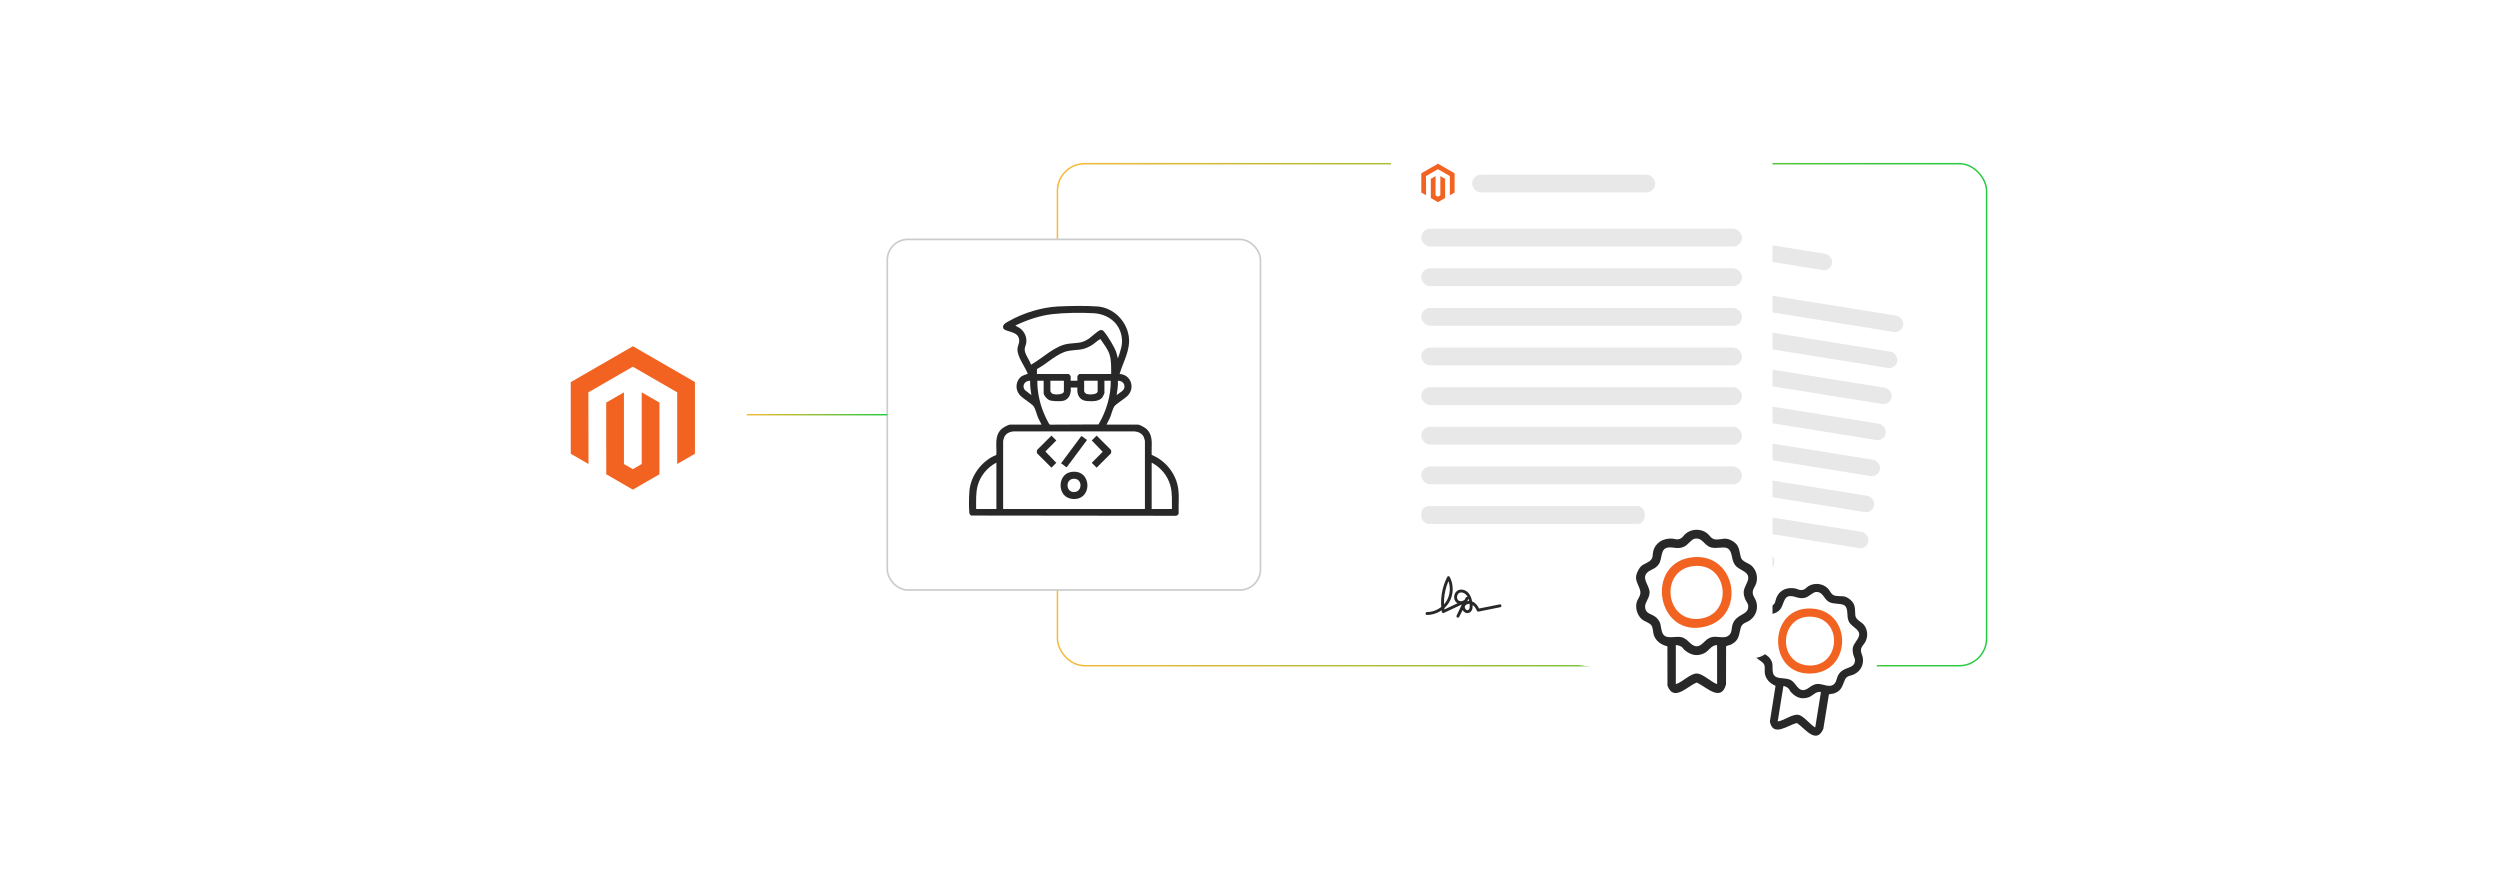 <?xml version="1.0" encoding="UTF-8"?><svg id="a" xmlns="http://www.w3.org/2000/svg" xmlns:xlink="http://www.w3.org/1999/xlink" viewBox="0 0 860 300"><defs><filter id="b" x="164.273" y="87.579" width="105.12" height="110.16" filterUnits="userSpaceOnUse"><feOffset dx="0" dy="0"/><feGaussianBlur result="c" stdDeviation="4.077"/><feFlood flood-color="#a5a5a5" flood-opacity=".3"/><feComposite in2="c" operator="in"/><feComposite in="SourceGraphic"/></filter><linearGradient id="d" x1="363.498" y1="142.659" x2="683.635" y2="142.659" gradientUnits="userSpaceOnUse"><stop offset="0" stop-color="#f5b935"/><stop offset=".286" stop-color="#bcbd37"/><stop offset=".942" stop-color="#30c93e"/><stop offset="1" stop-color="#24cb3f"/></linearGradient><filter id="e" x="510.689" y="49.516" width="171.84" height="208.56" filterUnits="userSpaceOnUse"><feOffset dx="0" dy="0"/><feGaussianBlur result="f" stdDeviation="4.605"/><feFlood flood-color="#939393" flood-opacity=".3"/><feComposite in2="f" operator="in"/><feComposite in="SourceGraphic"/></filter><filter id="g" x="463.423" y="31.77" width="161.52" height="209.76" filterUnits="userSpaceOnUse"><feOffset dx="0" dy="0"/><feGaussianBlur result="h" stdDeviation="5"/><feFlood flood-color="#939393" flood-opacity=".3"/><feComposite in2="h" operator="in"/><feComposite in="SourceGraphic"/></filter><filter id="i" x="297.697" y="74.844" width="143.52" height="135.84" filterUnits="userSpaceOnUse"><feOffset dx="0" dy="0"/><feGaussianBlur result="j" stdDeviation="2.402"/><feFlood flood-color="#848484" flood-opacity=".3"/><feComposite in2="j" operator="in"/><feComposite in="SourceGraphic"/></filter><linearGradient id="k" x1="256.91" y1="142.659" x2="305.228" y2="142.659" xlink:href="#d"/></defs><rect x="176.622" y="100.048" width="80.289" height="85.222" rx="10.379" ry="10.379" fill="#fff" filter="url(#b)"/><polygon points="217.721 119.1 196.34 131.441 196.34 156.093 202.443 159.621 202.4 134.965 217.678 126.146 232.956 134.965 232.956 159.611 239.059 156.093 239.059 131.42 217.721 119.1" fill="#f26322"/><polygon points="220.749 159.616 217.7 161.388 214.634 159.632 214.634 134.965 208.536 138.488 208.547 163.144 217.694 168.429 226.852 163.144 226.852 138.488 220.749 134.965 220.749 159.616" fill="#f26322"/><rect x="363.755" y="56.309" width="319.623" height="172.7" rx="9.35" ry="9.35" fill="none" stroke="url(#d)" stroke-miterlimit="10" stroke-width=".513"/><rect x="536.12" y="71.067" width="120.848" height="165.216" rx="5.896" ry="5.896" transform="translate(31.93 -92.681) rotate(9.127)" fill="#fff" filter="url(#e)"/><polygon points="563.291 73.434 557.591 75.606 556.625 81.62 557.976 82.72 558.932 76.703 563.004 75.151 566.385 77.901 565.42 83.913 567.046 83.294 568.013 77.275 563.291 73.434" fill="#f26322"/><polygon points="562.442 83.436 561.628 83.749 560.949 83.2 561.916 77.183 560.29 77.803 559.327 83.819 561.351 85.466 563.792 84.536 564.759 78.521 563.408 77.422 562.442 83.436" fill="#f26322"/><rect x="572.627" y="83.124" width="57.992" height="5.661" rx="2.831" ry="2.831" transform="translate(21.252 -94.344) rotate(9.127)" fill="#e8e8e8"/><rect x="553.717" y="100.944" width="101.608" height="5.661" rx="2.831" ry="2.831" transform="translate(24.115 -94.578) rotate(9.127)" fill="#e8e8e8"/><rect x="551.726" y="113.339" width="101.608" height="5.661" rx="2.831" ry="2.831" transform="translate(26.056 -94.105) rotate(9.127)" fill="#e8e8e8"/><rect x="549.735" y="125.733" width="101.608" height="5.661" rx="2.831" ry="2.831" transform="translate(27.997 -93.632) rotate(9.127)" fill="#e8e8e8"/><rect x="547.743" y="138.128" width="101.608" height="5.661" rx="2.831" ry="2.831" transform="translate(29.938 -93.159) rotate(9.127)" fill="#e8e8e8"/><rect x="545.752" y="150.523" width="101.608" height="5.661" rx="2.831" ry="2.831" transform="translate(31.878 -92.687) rotate(9.127)" fill="#e8e8e8"/><rect x="543.761" y="162.917" width="101.608" height="5.661" rx="2.831" ry="2.831" transform="translate(33.819 -92.214) rotate(9.127)" fill="#e8e8e8"/><rect x="541.769" y="175.312" width="101.608" height="5.661" rx="2.831" ry="2.831" transform="translate(35.76 -91.741) rotate(9.127)" fill="#e8e8e8"/><rect x="539.973" y="185.262" width="70.786" height="5.661" rx="2.363" ry="2.363" transform="translate(37.121 -88.886) rotate(9.127)" fill="#e8e8e8"/><path d="M610.794,235.916c-1.823-.756-3.344-2.177-3.679-4.2-.168-1.018.147-2.14-.235-3.067-.424-1.029-1.942-1.554-2.724-2.501-1.105-1.336-1.434-3.309-.969-4.969.516-1.843,2.234-2.286,1.855-4.46-.449-2.576-1.463-3.65.592-6.225,1.26-1.579,2.235-1.331,3.755-2.056,1.53-.73,1.207-1.662,1.74-2.923,1.134-2.683,3.851-3.654,6.582-3.043.964.216,1.181.673,2.34.457,1.084-.203,1.213-.776,2.011-1.268,2.078-1.281,4.909-.998,6.66.71,1.02.994,1.12,2.386,2.873,2.62,2.005.268,2.893-.329,4.809,1.228,2.067,1.679,1.61,3.248,1.825,5.463.158,1.632,2.21,2.19,3.106,3.458,1.161,1.642,1.284,3.808.382,5.599-.516,1.026-1.41,1.518-1.545,2.788-.105.986.549,1.877.671,2.913.277,2.341-.829,4.391-2.916,5.473-1.228.637-2.584.407-3.254,1.896-1.026,2.28-1.113,3.904-3.944,4.779-.458.142-1.423.054-1.588.362l-1.924,11.835c-2.437,5.443-6.323-.218-9.06-2.07-3.144.702-8.264,5.03-9.316-.521l1.952-12.28ZM624.723,203.638c-1.121.046-2.401,1.651-3.8,1.992-2.158.526-3.262-.575-5.045-.579-2.443-.006-2.21,3.272-3.65,4.758-1.361,1.405-2.798,1.198-3.958,1.988-2.317,1.576.025,4.154-.328,6.371-.27,1.698-1.891,2.825-2.108,4.134-.415,2.511,1.753,2.561,2.928,4.062,1.466,1.874.769,3.009,1.105,4.904.476,2.682,3.739,1.71,5.736,2.481,2.084.804,2.455,3.323,4.373,3.632,1.742.281,2.905-1.85,4.978-2.086,1.879-.214,3.746,1.107,5.271.468,1.593-.667,1.391-2.155,2.105-3.485,1.518-2.829,4.705-2.165,5.545-4.056.647-1.457-.172-2.071-.423-3.337-.538-2.712.527-3.27,1.647-5.204,1.753-3.028-1.918-3.612-3.061-5.798-1.021-1.953.015-4.267-1.471-5.565-.965-.843-3.587-.373-5.212-1.164-2.066-1.006-2.119-3.62-4.633-3.516ZM613.495,235.967l-1.962,12.21c2.083-.241,5.035-2.614,7.076-2.278,1.871.308,4.09,3.426,5.832,4.351l1.962-12.21c-1.919-.313-2.81,1.464-4.538,1.932-2.535.686-4.284-.23-5.934-2.067-.236-.263-.3-.713-.721-1.097-.446-.407-1.114-.761-1.714-.842Z" fill="#282828"/><path d="M623.461,209.351c13.614,1.014,13.594,21.121.247,22.299-16.056,1.416-15.967-23.469-.247-22.299ZM623.009,212.138c-10.791-.535-11.798,15.863-1.135,16.763,11.216.947,12.447-16.202,1.135-16.763Z" fill="#f26322"/><path d="M537.262,213.587c2.618.407,5.414-.643,7.117-2.672s2.253-4.965,1.398-7.473c-2.169,2.985-3.357,6.671-3.337,10.361l7.272-2.092-2.928,4.266c1.253-1.715,2.506-3.431,3.759-5.146-.491,1.196-2.37,1.479-3.191.479s-.18-2.788,1.089-3.037c1.014-.2,2.042.493,2.535,1.402s.559,1.984.551,3.018c-.007.935-.243,2.099-1.149,2.33-1.002.256-1.828-1.175-1.282-2.053s1.881-.985,2.755-.434,1.351,1.565,1.591,2.571c2.344-.09,4.687-.181,7.031-.271" fill="none" stroke="#282828" stroke-linecap="round" stroke-linejoin="round" stroke-width=".921"/><rect x="478.521" y="46.908" width="131.225" height="179.403" rx="6.402" ry="6.402" fill="#fff" filter="url(#g)"/><polygon points="494.661 56.309 488.925 59.62 488.925 66.234 490.562 67.18 490.551 60.565 494.649 58.199 498.748 60.565 498.748 67.177 500.386 66.234 500.386 59.614 494.661 56.309" fill="#f26322"/><polygon points="495.473 67.179 494.655 67.654 493.833 67.183 493.833 60.565 492.197 61.51 492.2 68.125 494.654 69.543 497.111 68.125 497.111 61.51 495.473 60.565 495.473 67.179" fill="#f26322"/><rect x="506.429" y="60.056" width="62.971" height="6.147" rx="3.074" ry="3.074" fill="#e8e8e8"/><rect x="488.925" y="78.663" width="110.333" height="6.147" rx="3.074" ry="3.074" fill="#e8e8e8"/><rect x="488.925" y="92.294" width="110.333" height="6.147" rx="3.074" ry="3.074" fill="#e8e8e8"/><rect x="488.925" y="105.926" width="110.333" height="6.147" rx="3.074" ry="3.074" fill="#e8e8e8"/><rect x="488.925" y="119.557" width="110.333" height="6.147" rx="3.074" ry="3.074" fill="#e8e8e8"/><rect x="488.925" y="133.189" width="110.333" height="6.147" rx="3.074" ry="3.074" fill="#e8e8e8"/><rect x="488.925" y="146.82" width="110.333" height="6.147" rx="3.074" ry="3.074" fill="#e8e8e8"/><rect x="488.925" y="160.452" width="110.333" height="6.147" rx="3.074" ry="3.074" fill="#e8e8e8"/><rect x="488.925" y="174.083" width="76.864" height="6.147" rx="2.566" ry="2.566" fill="#e8e8e8"/><path d="M573.577,222.327c-2.084-.496-3.96-1.758-4.667-3.869-.356-1.062-.211-2.319-.781-3.248-.632-1.03-2.349-1.332-3.351-2.212-1.414-1.242-2.107-3.3-1.894-5.161.236-2.064,2.001-2.835,1.221-5.101-.925-2.684-2.197-3.661-.438-6.776,1.079-1.911,2.167-1.811,3.671-2.851,1.515-1.046,1.008-1.99,1.362-3.433.753-3.071,3.499-4.581,6.532-4.396,1.071.065,1.382.518,2.587.087,1.127-.404,1.166-1.041,1.938-1.706,2.007-1.732,5.091-1.915,7.263-.386,1.264.89,1.612,2.365,3.531,2.314,2.196-.058,3.045-.851,5.368.488,2.505,1.444,2.285,3.204,2.898,5.543.451,1.723,2.746,1.968,3.925,3.172,1.527,1.561,2.032,3.861,1.375,5.937-.377,1.189-1.25,1.871-1.176,3.256.058,1.075.912,1.918,1.222,3.007.7,2.462-.132,4.85-2.184,6.37-1.207.894-2.7.882-3.162,2.593-.708,2.621-.521,4.377-3.405,5.803-.467.231-1.517.304-1.64.662l-.024,13.02c-1.675,6.256-6.816.856-10.07-.659-3.25,1.294-7.994,6.816-10.077,1.046l-.022-13.502ZM582.951,185.322c-1.194.243-2.29,2.183-3.731,2.79-2.223.936-3.596-.055-5.508.248-2.621.415-1.806,3.888-3.093,5.729-1.217,1.741-2.793,1.766-3.901,2.813-2.212,2.089.742,4.449.746,6.887.003,1.867-1.541,3.354-1.548,4.795-.013,2.763,2.321,2.444,3.839,3.851,1.894,1.756,1.343,3.093,2.03,5.068.972,2.794,4.303,1.19,6.577,1.672,2.373.503,3.204,3.14,5.314,3.141,1.916.001,2.796-2.484,4.978-3.094,1.978-.554,4.207.541,5.732-.406,1.593-.99,1.12-2.55,1.656-4.099,1.141-3.295,4.671-3.131,5.246-5.303.443-1.673-.541-2.191-1.028-3.505-1.044-2.815.002-3.596.869-5.863,1.358-3.549-2.678-3.542-4.28-5.689-1.431-1.918-.719-4.577-2.536-5.713-1.18-.737-3.91.218-5.788-.35-2.388-.722-2.896-3.516-5.573-2.971ZM576.481,221.917v13.428c2.192-.617,4.948-3.67,7.194-3.661,2.059.009,4.976,2.969,7.002,3.661v-13.428c-2.112-.005-2.761,2.054-4.532,2.853-2.6,1.173-4.633.491-6.718-1.194-.299-.242-.445-.713-.962-1.052-.548-.359-1.326-.625-1.982-.607Z" fill="#282828"/><path d="M582.581,191.665c14.77-1.258,18.213,20.303,4.106,23.864-16.97,4.284-21.161-22.411-4.106-23.864ZM582.577,194.73c-11.662,1.285-9.917,19.039,1.671,18.167,12.188-.917,10.553-19.514-1.671-18.167Z" fill="#f26322"/><path d="M490.895,211.054c2.876-.015,5.694-1.622,7.17-4.091s1.56-5.711.212-8.253c-1.812,3.574-2.45,7.73-1.793,11.683,2.479-1.165,4.958-2.33,7.437-3.495l-2.405,5.079,3.144-6.165c-.321,1.367-2.286,1.994-3.338,1.064s-.673-2.958.644-3.444c1.053-.389,2.274.177,2.959,1.066s.941,2.031,1.11,3.14c.153,1.004.101,2.292-.83,2.696-1.03.447-2.162-.945-1.728-1.98s1.846-1.38,2.879-.94,1.718,1.446,2.148,2.482c2.497-.5,4.994-1.001,7.492-1.502" fill="none" stroke="#282828" stroke-linecap="round" stroke-linejoin="round"/><rect x="305.228" y="82.355" width="128.372" height="120.608" rx="7.096" ry="7.096" fill="#fff" filter="url(#i)" stroke="#ccc" stroke-miterlimit="10" stroke-width=".587"/><path d="M358.29,146.074c-.359-.802-.838-1.563-1.186-2.37-.413-.957-.967-3.127-1.425-3.801-.668-.984-3.539-2.662-4.579-3.695-1.511-1.502-1.889-3.698-.768-5.567.804-1.339,1.645-1.464,2.966-1.973.146-.056.26.078.188-.216-.91-2.37-3.555-5.738-3.475-8.281.048-1.539,1.101-2.514.32-4.243-.919-2.034-4.861-1.844-5.22-3.053-.402-1.354,1.211-1.978,2.194-2.535,4.804-2.722,11.179-4.644,16.711-4.917,3.946-.195,9.615-.287,13.512.001,5.511.408,10.059,5,10.79,10.402.618,4.569-1.925,8.587-3.175,12.827,3.812.183,5.441,4.647,2.835,7.408-1.077,1.141-4.006,2.782-4.724,3.84-.457.674-1.011,2.844-1.425,3.801-.348.807-.827,1.568-1.186,2.37h10.814c.68,0,2.533,1.093,3.047,1.597,2.455,2.408,1.462,5.751,1.694,8.831,4.374,1.771,7.79,5.746,8.878,10.355.746,3.158.246,6.539.385,9.769-.078.409-.643.887-1.077.81l-70.333-.085c-.32-.266-.534-.431-.592-.86-.221-1.653-.124-5.664.002-7.416.389-5.397,4.269-10.602,9.272-12.573.232-3.08-.761-6.423,1.694-8.831.514-.505,2.367-1.597,3.047-1.597h10.814ZM384.562,123.284c.857-2.654,1.779-4.703,1.269-7.58-.854-4.821-4.869-7.684-9.607-7.957-4.236-.244-10.013-.172-14.214.316-4.442.516-8.707,2.008-12.719,3.902.552.444,1.161.616,1.743,1.085,1.417,1.141,2.166,2.82,2.035,4.652-.059.828-.513,1.598-.574,2.336-.14,1.713,1.714,3.771,2.167,5.424,4.076-2.266,8.146-6.569,12.885-7.217,2.816-.385,4.289.02,6.899-1.665.881-.568,3.348-2.944,4.088-3.029.661-.076.834.061,1.234.52,1.263,1.45,3.616,5.296,4.218,7.104l.574,2.109ZM382.241,128.655c-.009-2.198.104-4.524-.54-6.645-.592-1.95-2.053-3.718-3.177-5.391-1.149.605-2.06,1.618-3.207,2.283-3.062,1.777-4.626,1.253-7.774,1.806-3.812.67-7.415,4.48-10.82,6.234l-.03,1.713h10.959c.046,0,.584.551.624.683.136.459-.033,1.144.03,1.639h2.322c.063-.495-.107-1.18.03-1.639.039-.132.577-.683.624-.683h10.959ZM354.37,130.978c-1.812-.076-2.974,1.692-1.817,3.197l2.252,1.738c-.288-1.627-.489-3.279-.435-4.935ZM359.016,130.978h-2.177c-.05,4.292,1.058,8.829,2.924,12.681.172.354,1.048,2.126,1.211,2.272.134.12.249.163.429.151l16.485-.079c2.653-4.499,4.274-9.765,4.208-15.025h-2.177v4.282c0,.149-.58,1.259-.726,1.451-1.127,1.473-3.604,1.373-5.304,1.241-2.615-.203-3.537-2.253-3.259-4.652h-2.324c.307,2.037-.594,4.325-2.842,4.633-1.041.143-3.674.115-4.593-.317-.693-.326-1.854-1.602-1.854-2.356v-4.282ZM365.983,130.978h-4.645v3.556c0,.315.472.83.788.954.81.317,3.857.392,3.857-.954v-3.556ZM377.596,130.978h-4.645v3.556c0,.315.472.83.788.954.81.317,3.857.392,3.857-.954v-3.556ZM384.128,135.912l1.888-1.377c1.619-1.38.658-3.621-1.452-3.558.07,1.658-.182,3.302-.435,4.934ZM393.853,175.105v-23.442c0-.167-.31-1.113-.41-1.332-.565-1.237-1.856-1.814-3.148-1.932l-41.373-.009c-1.387.044-2.825.615-3.43,1.941-.1.219-.41,1.165-.41,1.332v23.442h48.772ZM342.759,175.105v-15.967c-3.094,1.645-5.494,4.464-6.425,7.873-.721,2.639-.517,5.378-.543,8.094h6.967ZM403.143,175.105c-.027-2.665.17-5.385-.509-7.982-.898-3.437-3.334-6.349-6.458-7.985v15.967h6.967Z" fill="#282828"/><path d="M368.413,162.366c7.445-1.259,7.612,10.31.148,9.217-4.954-.725-4.911-8.412-.148-9.217ZM369.285,164.69c-2.816.17-2.686,4.549.108,4.58,3.081.034,3.088-4.772-.108-4.58Z" fill="#282828"/><path d="M361.701,149.851l1.667,1.667-3.761,3.794,3.761,3.899-1.667,1.667-4.87-4.852c-.224-.371-.225-.948,0-1.322l4.87-4.852Z" fill="#282828"/><path d="M377.233,149.851l4.87,4.852c.224.371.225.948,0,1.322l-4.87,4.852-1.667-1.667,3.761-3.794-3.761-3.899,1.667-1.667Z" fill="#282828"/><path d="M373.967,151.303l-6.964,9.37c-.351.189-1.51-1.191-2.035-1.248l6.964-9.37c.351-.189,1.51,1.191,2.035,1.248Z" fill="#282828"/><line x1="305.228" y1="142.659" x2="256.91" y2="142.659" fill="none" stroke="url(#k)" stroke-miterlimit="10" stroke-width=".5"/></svg>